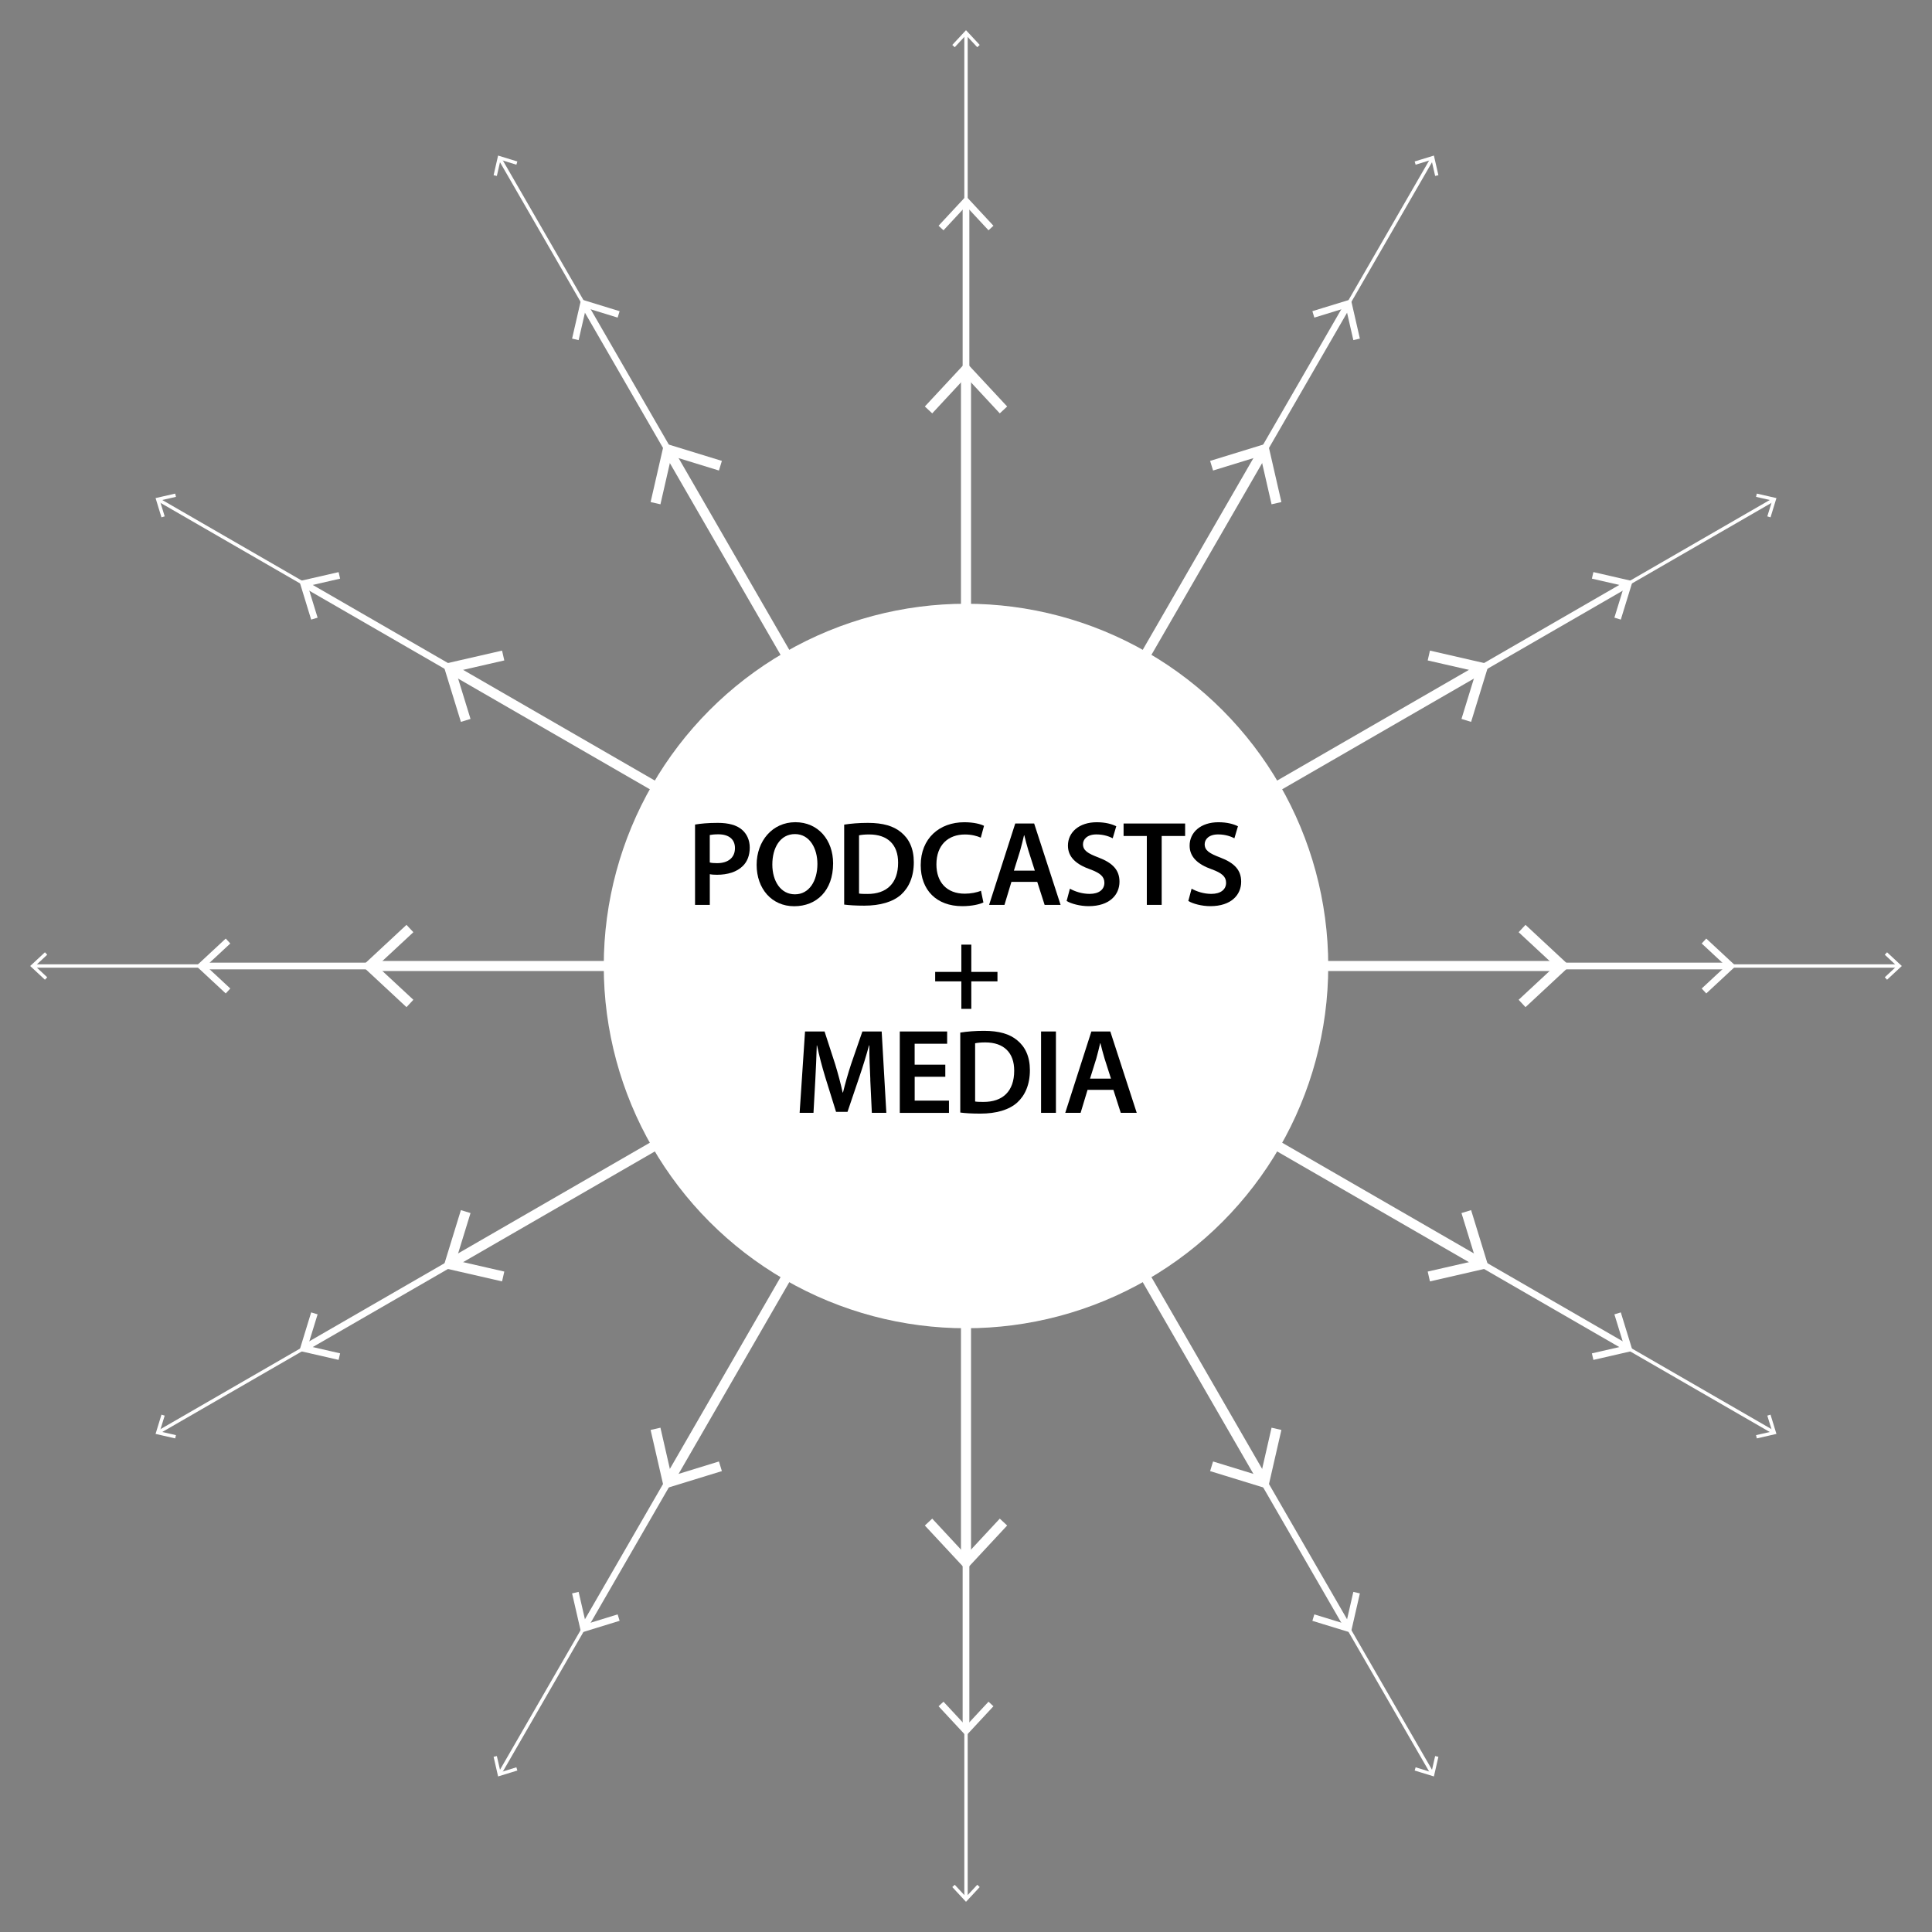 <?xml version="1.0" encoding="UTF-8"?><svg id="Layer_8" xmlns="http://www.w3.org/2000/svg" viewBox="0 0 576 576"><rect x="0" y="0" width="576" height="576" fill="#808080" stroke="none"/><defs><style>.cls-1,.cls-2,.cls-3{fill:none;stroke:#fff;stroke-miterlimit:10;}.cls-2{stroke-width:3px;}.cls-4{fill:#fff;}.cls-3{stroke-width:2px;}</style></defs><line class="cls-1" x1="10.08" y1="288" x2="565.92" y2="288"/><polygon class="cls-4" points="13.4 292.09 14.08 291.36 10.47 288 14.08 284.64 13.4 283.91 9 288 13.4 292.09"/><polygon class="cls-4" points="562.6 292.09 561.92 291.36 565.53 288 561.92 284.64 562.6 283.91 567 288 562.6 292.09"/><line class="cls-1" x1="47.32" y1="149.04" x2="528.68" y2="426.96"/><polygon class="cls-4" points="48.14 154.24 49.1 153.95 47.65 149.23 52.46 148.13 52.23 147.16 46.38 148.5 48.14 154.24"/><polygon class="cls-4" points="523.77 428.84 523.54 427.87 528.35 426.77 526.9 422.05 527.86 421.76 529.62 427.5 523.77 428.84"/><line class="cls-1" x1="149.04" y1="47.32" x2="426.96" y2="528.68"/><polygon class="cls-4" points="147.16 52.23 148.13 52.46 149.23 47.65 153.95 49.1 154.24 48.14 148.5 46.38 147.16 52.23"/><polygon class="cls-4" points="421.76 527.86 422.05 526.9 426.77 528.35 427.87 523.54 428.84 523.77 427.5 529.62 421.76 527.86"/><line class="cls-1" x1="288" y1="10.08" x2="288" y2="565.92"/><polygon class="cls-4" points="283.91 13.4 284.64 14.08 288 10.47 291.36 14.08 292.09 13.4 288 9 283.91 13.4"/><polygon class="cls-4" points="283.91 562.6 284.64 561.92 288 565.53 291.36 561.92 292.09 562.6 288 567 283.91 562.6"/><line class="cls-1" x1="426.96" y1="47.32" x2="149.04" y2="528.68"/><polygon class="cls-4" points="421.76 48.14 422.05 49.1 426.77 47.65 427.87 52.46 428.84 52.23 427.5 46.38 421.76 48.14"/><polygon class="cls-4" points="147.16 523.77 148.13 523.54 149.23 528.35 153.95 526.9 154.24 527.86 148.5 529.62 147.16 523.77"/><line class="cls-1" x1="528.68" y1="149.04" x2="47.32" y2="426.96"/><polygon class="cls-4" points="523.77 147.16 523.54 148.13 528.35 149.23 526.9 153.95 527.86 154.24 529.62 148.5 523.77 147.16"/><polygon class="cls-4" points="48.14 421.76 49.1 422.05 47.65 426.76 52.46 427.87 52.23 428.84 46.38 427.5 48.14 421.76"/><line class="cls-2" x1="111.25" y1="288" x2="464.75" y2="288"/><polygon class="cls-4" points="121.19 300.27 123.24 298.07 112.4 288 123.24 277.93 121.19 275.73 108 288 121.19 300.27"/><polygon class="cls-4" points="454.81 300.27 452.76 298.07 463.6 288 452.76 277.93 454.81 275.73 468 288 454.81 300.27"/><line class="cls-2" x1="134.93" y1="199.63" x2="441.07" y2="376.37"/><polygon class="cls-4" points="137.41 215.22 140.28 214.34 135.93 200.2 150.35 196.9 149.68 193.97 132.11 198 137.41 215.22"/><polygon class="cls-4" points="426.32 382.03 425.65 379.1 440.07 375.8 435.72 361.66 438.59 360.78 443.88 378 426.32 382.03"/><line class="cls-2" x1="199.63" y1="134.93" x2="376.37" y2="441.07"/><polygon class="cls-4" points="193.97 149.68 196.9 150.35 200.2 135.93 214.34 140.28 215.22 137.41 198 132.12 193.97 149.68"/><polygon class="cls-4" points="360.78 438.59 361.66 435.72 375.8 440.07 379.1 425.65 382.03 426.32 378 443.89 360.78 438.59"/><line class="cls-2" x1="288" y1="111.25" x2="288" y2="464.75"/><polygon class="cls-4" points="275.73 121.19 277.93 123.24 288 112.4 298.07 123.24 300.27 121.19 288 108 275.73 121.19"/><polygon class="cls-4" points="275.73 454.81 277.93 452.76 288 463.6 298.07 452.76 300.27 454.81 288 468 275.73 454.81"/><line class="cls-2" x1="376.37" y1="134.93" x2="199.63" y2="441.07"/><polygon class="cls-4" points="360.78 137.41 361.66 140.28 375.8 135.93 379.1 150.35 382.03 149.68 378 132.11 360.78 137.41"/><polygon class="cls-4" points="193.97 426.32 196.9 425.65 200.2 440.07 214.34 435.72 215.22 438.59 198 443.88 193.97 426.32"/><line class="cls-2" x1="441.07" y1="199.63" x2="134.93" y2="376.37"/><polygon class="cls-4" points="426.32 193.97 425.65 196.9 440.07 200.2 435.72 214.34 438.59 215.22 443.88 198 426.32 193.97"/><polygon class="cls-4" points="137.41 360.78 140.28 361.66 135.93 375.8 150.35 379.1 149.68 382.03 132.11 378 137.41 360.78"/><line class="cls-3" x1="60.67" y1="288" x2="515.33" y2="288"/><polygon class="cls-4" points="67.3 296.18 68.66 294.71 61.44 288 68.66 281.29 67.3 279.82 58.5 288 67.3 296.18"/><polygon class="cls-4" points="508.7 296.18 507.34 294.71 514.56 288 507.34 281.29 508.7 279.82 517.5 288 508.7 296.18"/><line class="cls-3" x1="91.13" y1="174.33" x2="484.87" y2="401.67"/><polygon class="cls-4" points="92.77 184.73 94.69 184.15 91.79 174.72 101.4 172.52 100.95 170.57 89.25 173.25 92.77 184.73"/><polygon class="cls-4" points="475.05 405.44 474.6 403.49 484.21 401.28 481.31 391.86 483.22 391.27 486.75 402.75 475.05 405.44"/><line class="cls-3" x1="174.33" y1="91.13" x2="401.67" y2="484.87"/><polygon class="cls-4" points="170.56 100.95 172.51 101.4 174.72 91.79 184.14 94.69 184.73 92.78 173.25 89.25 170.56 100.95"/><polygon class="cls-4" points="391.27 483.23 391.85 481.31 401.28 484.21 403.48 474.6 405.43 475.05 402.75 486.75 391.27 483.23"/><line class="cls-3" x1="288" y1="60.67" x2="288" y2="515.33"/><polygon class="cls-4" points="279.82 67.3 281.29 68.66 288 61.44 294.71 68.66 296.18 67.3 288 58.5 279.82 67.3"/><polygon class="cls-4" points="279.82 508.7 281.29 507.34 288 514.56 294.71 507.34 296.18 508.7 288 517.5 279.82 508.7"/><line class="cls-3" x1="401.67" y1="91.13" x2="174.33" y2="484.87"/><polygon class="cls-4" points="391.27 92.77 391.85 94.69 401.28 91.79 403.48 101.4 405.43 100.95 402.75 89.25 391.27 92.77"/><polygon class="cls-4" points="170.56 475.05 172.51 474.6 174.72 484.21 184.14 481.31 184.73 483.22 173.25 486.75 170.56 475.05"/><line class="cls-3" x1="484.87" y1="174.33" x2="91.13" y2="401.67"/><polygon class="cls-4" points="475.05 170.56 474.6 172.51 484.21 174.72 481.31 184.14 483.22 184.73 486.75 173.25 475.05 170.56"/><polygon class="cls-4" points="92.77 391.27 94.69 391.85 91.79 401.28 101.4 403.48 100.95 405.43 89.25 402.75 92.77 391.27"/><g id="Layer_9"><circle class="cls-4" cx="288" cy="288" r="108"/><path d="M207.22,245.83c1.61-.28,3.81-.5,6.79-.5,3.24,0,5.6.68,7.14,1.99,1.45,1.19,2.38,3.09,2.38,5.37s-.72,4.19-2.07,5.5c-1.78,1.77-4.53,2.61-7.67,2.61-.83,0-1.57-.04-2.17-.17v9.16h-4.4v-23.95ZM211.62,257.14c.56.15,1.27.2,2.17.2,3.31,0,5.33-1.65,5.33-4.49,0-2.67-1.87-4.11-4.94-4.11-1.22,0-2.1.11-2.57.21v8.19Z"/><path d="M248.38,257.41c0,8.12-4.92,12.77-11.61,12.77s-11.19-5.23-11.19-12.34,4.71-12.71,11.55-12.71,11.25,5.35,11.25,12.28ZM230.26,257.75c0,4.95,2.5,8.88,6.74,8.88s6.7-3.98,6.7-9.06c0-4.58-2.27-8.9-6.69-8.9s-6.75,4.09-6.75,9.08Z"/><path d="M251.68,245.85c1.98-.32,4.45-.52,7.07-.52,4.55,0,7.65.95,9.89,2.8,2.36,1.92,3.8,4.81,3.8,8.93,0,4.35-1.48,7.56-3.78,9.65-2.44,2.19-6.27,3.3-10.99,3.3-2.58,0-4.53-.13-5.99-.32v-23.84ZM256.11,266.4c.62.11,1.56.12,2.47.12,5.75.03,9.18-3.16,9.18-9.3.02-5.35-3.06-8.44-8.63-8.44-1.39,0-2.38.12-3.02.26v17.36Z"/><path d="M293.18,269.06c-1.05.52-3.36,1.1-6.3,1.1-7.7,0-12.38-4.83-12.38-12.22,0-7.98,5.57-12.8,12.99-12.8,2.92,0,4.98.59,5.88,1.07l-.96,3.53c-1.13-.51-2.75-.95-4.73-.95-4.94,0-8.5,3.09-8.5,8.92,0,5.35,3.12,8.73,8.45,8.73,1.79,0,3.66-.36,4.83-.88l.73,3.49Z"/><path d="M301.54,262.92l-2.07,6.86h-4.58l7.79-24.26h5.64l7.88,24.26h-4.76l-2.2-6.86h-7.71ZM308.52,259.57l-1.91-5.98c-.47-1.5-.87-3.15-1.23-4.56h-.08c-.35,1.42-.72,3.1-1.15,4.55l-1.87,5.99h6.25Z"/><path d="M318.99,264.95c1.43.82,3.6,1.55,5.86,1.55,2.83,0,4.41-1.33,4.41-3.31,0-1.83-1.23-2.91-4.3-4.03-4.01-1.42-6.57-3.57-6.57-7.05,0-3.97,3.32-6.97,8.59-6.97,2.63,0,4.55.56,5.82,1.2l-1.06,3.58c-.88-.46-2.57-1.15-4.85-1.15-2.81,0-4.01,1.5-4.01,2.92,0,1.86,1.4,2.74,4.64,3.97,4.21,1.61,6.24,3.72,6.24,7.21,0,3.9-2.94,7.29-9.2,7.29-2.57,0-5.23-.73-6.56-1.54l.98-3.67Z"/><path d="M341.91,249.24h-6.93v-3.72h18.35v3.72h-6.99v20.54h-4.43v-20.54Z"/><path d="M355.27,264.95c1.43.82,3.61,1.55,5.86,1.55,2.83,0,4.41-1.33,4.41-3.31,0-1.83-1.23-2.91-4.3-4.03-4.01-1.42-6.57-3.57-6.57-7.05,0-3.97,3.32-6.97,8.59-6.97,2.63,0,4.55.56,5.82,1.2l-1.06,3.58c-.88-.46-2.57-1.15-4.85-1.15-2.81,0-4.01,1.5-4.01,2.92,0,1.86,1.4,2.74,4.64,3.97,4.21,1.61,6.24,3.72,6.24,7.21,0,3.9-2.94,7.29-9.2,7.29-2.57,0-5.23-.73-6.56-1.54l.98-3.67Z"/><path d="M289.58,281.63v8.13h7.8v2.82h-7.8v8.2h-2.97v-8.2h-7.8v-2.82h7.8v-8.13h2.97Z"/><path d="M259.48,321.88c-.15-3.13-.31-6.9-.29-10.21h-.1c-.8,2.97-1.82,6.25-2.86,9.32l-3.56,10.5h-3.41l-3.22-10.35c-.95-3.11-1.82-6.41-2.45-9.46h-.08c-.1,3.18-.25,7.05-.44,10.35l-.54,9.75h-4.13l1.61-24.26h5.82l3.16,9.74c.87,2.87,1.65,5.75,2.23,8.45h.11c.65-2.65,1.48-5.61,2.42-8.47l3.36-9.72h5.75l1.39,24.26h-4.32l-.47-9.9Z"/><path d="M281.84,321.02h-9.14v7.12h10.22v3.65h-14.66v-24.26h14.12v3.65h-9.69v6.24h9.14v3.62Z"/><path d="M286.29,307.85c1.98-.32,4.45-.52,7.07-.52,4.55,0,7.65.95,9.89,2.8,2.36,1.92,3.8,4.81,3.8,8.93,0,4.35-1.48,7.56-3.78,9.65-2.44,2.19-6.27,3.3-10.99,3.3-2.58,0-4.53-.13-5.99-.32v-23.84ZM290.72,328.4c.62.11,1.56.12,2.47.12,5.75.03,9.18-3.16,9.18-9.3.02-5.35-3.06-8.44-8.63-8.44-1.39,0-2.38.12-3.02.26v17.36Z"/><path d="M314.81,307.52v24.26h-4.43v-24.26h4.43Z"/><path d="M324.24,324.92l-2.07,6.86h-4.58l7.79-24.26h5.64l7.88,24.26h-4.76l-2.2-6.86h-7.71ZM331.22,321.57l-1.91-5.98c-.47-1.5-.87-3.15-1.23-4.56h-.08c-.35,1.42-.72,3.1-1.15,4.55l-1.87,5.99h6.25Z"/></g></svg>